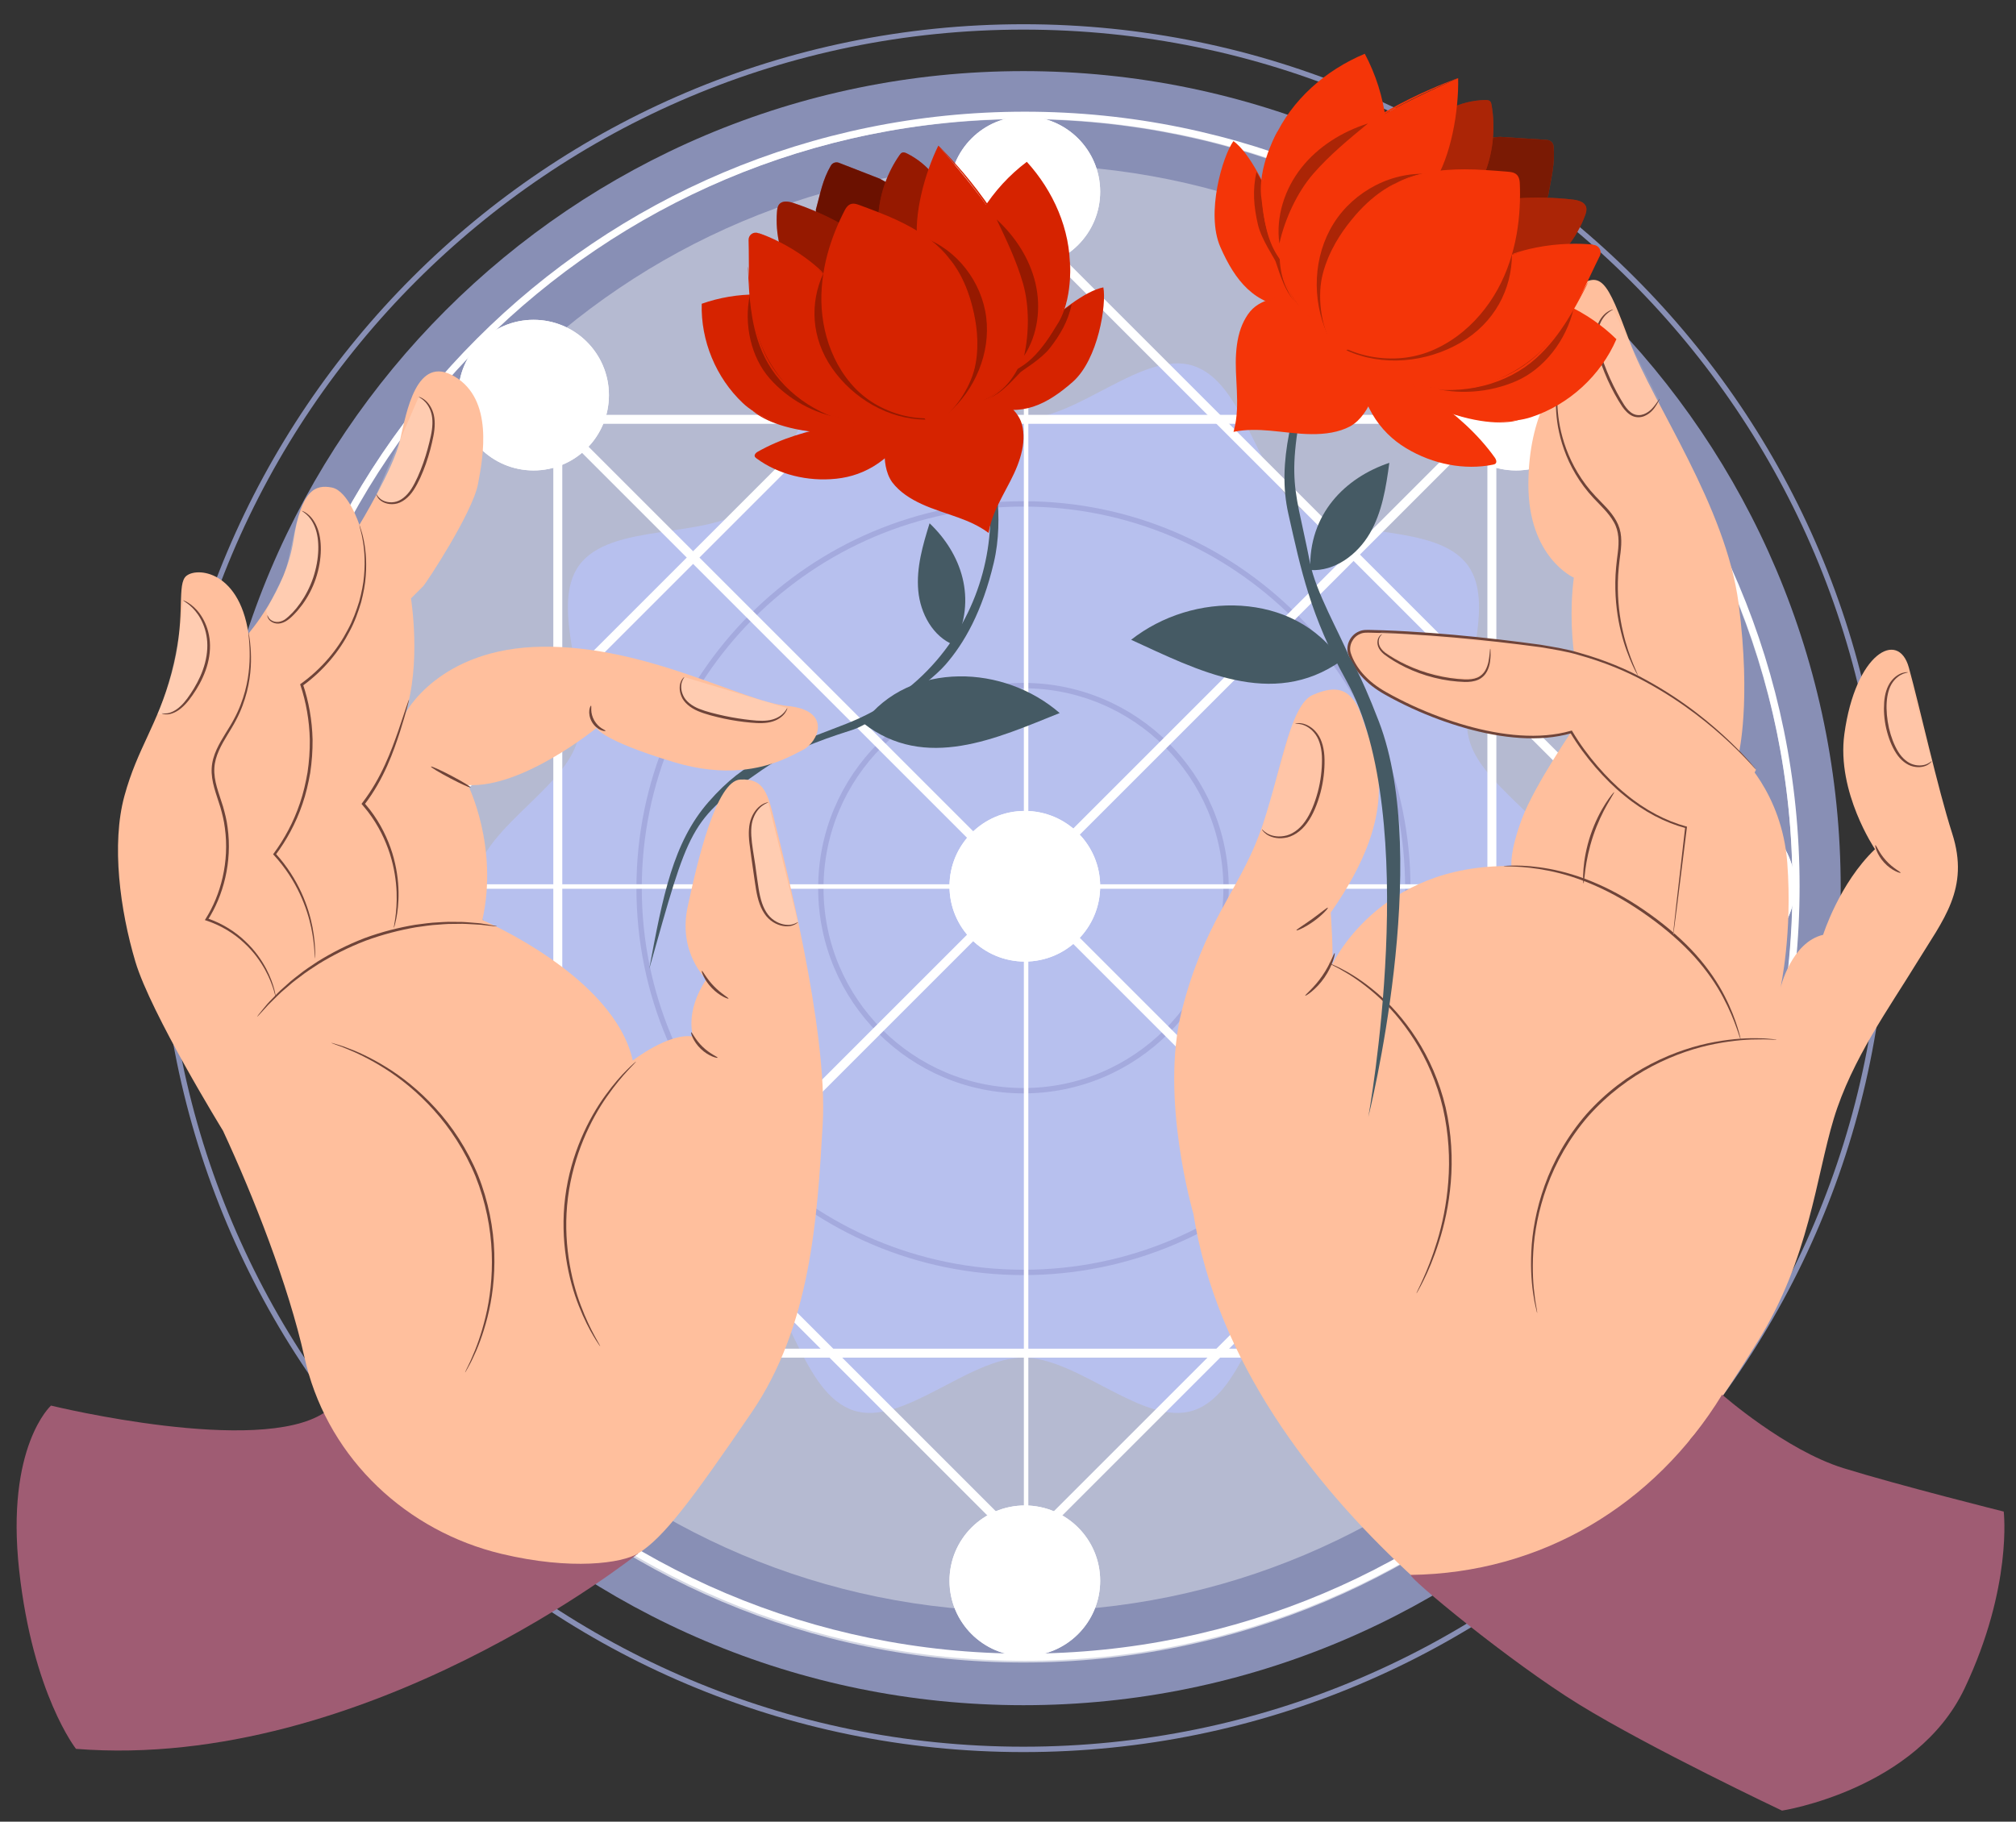 <svg width="364" height="329" viewBox="0 0 364 329" fill="none" xmlns="http://www.w3.org/2000/svg">
<rect x="0" y="0" width="364" height="329" fill="#333333" stroke="none"/>
<g clip-path="url(#clip0_1768_3353)">
<path opacity="0.64" d="M332.348 160.402C332.348 78.907 266.284 12.843 184.789 12.843C103.294 12.843 37.23 78.907 37.23 160.402C37.23 241.896 103.294 307.961 184.789 307.961C266.284 307.961 332.348 241.896 332.348 160.402Z" fill="#B9C3FF"/>
<path opacity="0.64" d="M324.149 160.403C324.149 83.437 261.756 21.044 184.79 21.044C107.824 21.044 45.431 83.437 45.431 160.403C45.431 237.369 107.824 299.762 184.79 299.762C261.756 299.762 324.149 237.369 324.149 160.403Z" stroke="white" stroke-width="0.972" stroke-miterlimit="10"/>
<path opacity="0.64" d="M340.33 160.402C340.33 74.499 270.692 4.861 184.789 4.861C98.886 4.861 29.247 74.499 29.248 160.402C29.248 246.305 98.886 315.943 184.789 315.943C270.692 315.943 340.33 246.305 340.33 160.402Z" stroke="#B9C3FF" stroke-width="0.972" stroke-miterlimit="10"/>
<path opacity="0.38" d="M184.792 291.045C256.944 291.045 315.435 232.554 315.435 160.402C315.435 88.25 256.944 29.76 184.792 29.76C112.641 29.76 54.15 88.25 54.15 160.402C54.15 232.554 112.641 291.045 184.792 291.045Z" fill="white"/>
<path opacity="0.38" d="M184.792 229.8C223.119 229.8 254.19 198.73 254.19 160.402C254.19 122.075 223.119 91.004 184.792 91.004C146.464 91.004 115.394 122.075 115.394 160.402C115.394 198.73 146.464 229.8 184.792 229.8Z" stroke="#2B1F5D" stroke-width="0.972" stroke-miterlimit="10"/>
<path opacity="0.38" d="M184.791 196.984C204.995 196.984 221.374 180.606 221.374 160.402C221.374 140.198 204.995 123.819 184.791 123.819C164.588 123.819 148.209 140.198 148.209 160.402C148.209 180.606 164.588 196.984 184.791 196.984Z" stroke="#2B1F5D" stroke-width="0.972" stroke-miterlimit="10"/>
<g opacity="0.64">
<path d="M283.96 160.402C283.96 170.324 268.357 177.659 265.45 186.611C262.437 195.89 270.645 210.975 265.023 218.699C259.346 226.5 242.425 223.327 234.624 229.004C226.901 234.625 224.721 251.728 215.443 254.74C206.49 257.647 194.714 245.187 184.791 245.187C174.87 245.187 163.093 257.648 154.141 254.74C144.862 251.727 142.682 234.625 134.959 229.003C127.158 223.326 110.237 226.499 104.56 218.698C98.939 210.974 107.146 195.889 104.134 186.61C101.227 177.659 85.624 170.325 85.624 160.402C85.624 150.481 101.227 143.146 104.135 134.193C107.148 124.914 98.94 109.829 104.562 102.106C110.239 94.305 127.159 97.478 134.96 91.801C142.684 86.18 144.863 69.077 154.142 66.064C163.094 63.157 174.871 75.618 184.793 75.618C194.715 75.618 206.491 63.157 215.444 66.064C224.723 69.076 226.902 86.179 234.626 91.801C242.427 97.478 259.347 94.305 265.025 102.106C270.645 109.829 262.438 124.914 265.451 134.193C268.357 143.146 283.96 150.48 283.96 160.402Z" fill="#B9C3FF"/>
</g>
<path fill-rule="evenodd" clip-rule="evenodd" d="M100.803 75.216L270.258 244.671L269.114 245.816L99.658 76.36L100.803 75.216Z" fill="white"/>
<path fill-rule="evenodd" clip-rule="evenodd" d="M270.057 75.644L100.601 245.1L99.457 243.955L268.912 74.5L270.057 75.644Z" fill="white"/>
<path fill-rule="evenodd" clip-rule="evenodd" d="M184.864 279.947L184.863 40.313H185.673V279.947H184.864Z" fill="white"/>
<path fill-rule="evenodd" clip-rule="evenodd" d="M65.046 159.702H304.681V160.512H65.046V159.702Z" fill="white"/>
<path fill-rule="evenodd" clip-rule="evenodd" d="M268.557 76.54H101.523V243.574H268.557V76.54ZM99.904 74.922V245.193H270.175V74.922H99.904Z" fill="white"/>
<path fill-rule="evenodd" clip-rule="evenodd" d="M303.15 160.057L185.04 41.946L66.929 160.057L185.04 278.168L303.15 160.057ZM185.04 39.657L64.64 160.057L185.04 280.457L305.439 160.057L185.04 39.657Z" fill="white"/>
<path d="M198.641 34.621C198.641 42.133 192.551 48.222 185.04 48.222C177.528 48.222 171.438 42.133 171.438 34.621C171.438 27.109 177.528 21.019 185.04 21.019C192.551 21.019 198.641 27.109 198.641 34.621Z" fill="white"/>
<path fill-rule="evenodd" clip-rule="evenodd" d="M185.04 46.93C191.838 46.93 197.349 41.419 197.349 34.621C197.349 27.822 191.838 22.311 185.04 22.311C178.241 22.311 172.73 27.822 172.73 34.621C172.73 41.419 178.241 46.93 185.04 46.93ZM185.04 48.222C192.551 48.222 198.641 42.133 198.641 34.621C198.641 27.109 192.551 21.019 185.04 21.019C177.528 21.019 171.438 27.109 171.438 34.621C171.438 42.133 177.528 48.222 185.04 48.222Z" fill="white"/>
<path d="M109.944 71.36C109.944 78.872 103.854 84.962 96.343 84.962C88.831 84.962 82.741 78.872 82.741 71.36C82.741 63.848 88.831 57.758 96.343 57.758C103.854 57.758 109.944 63.848 109.944 71.36Z" fill="white"/>
<path fill-rule="evenodd" clip-rule="evenodd" d="M96.343 83.667C103.139 83.667 108.649 78.157 108.649 71.36C108.649 64.563 103.139 59.053 96.343 59.053C89.546 59.053 84.036 64.563 84.036 71.36C84.036 78.157 89.546 83.667 96.343 83.667ZM96.343 84.962C103.854 84.962 109.944 78.872 109.944 71.36C109.944 63.848 103.854 57.758 96.343 57.758C88.831 57.758 82.741 63.848 82.741 71.36C82.741 78.872 88.831 84.962 96.343 84.962Z" fill="white"/>
<path d="M287.338 71.36C287.338 78.872 281.248 84.962 273.736 84.962C266.225 84.962 260.135 78.872 260.135 71.36C260.135 63.848 266.225 57.758 273.736 57.758C281.248 57.758 287.338 63.848 287.338 71.36Z" fill="white"/>
<path fill-rule="evenodd" clip-rule="evenodd" d="M273.736 83.667C280.533 83.667 286.043 78.157 286.043 71.36C286.043 64.563 280.533 59.053 273.736 59.053C266.94 59.053 261.43 64.563 261.43 71.36C261.43 78.157 266.94 83.667 273.736 83.667ZM273.736 84.962C281.248 84.962 287.338 78.872 287.338 71.36C287.338 63.848 281.248 57.758 273.736 57.758C266.225 57.758 260.135 63.848 260.135 71.36C260.135 78.872 266.225 84.962 273.736 84.962Z" fill="white"/>
<path d="M198.641 160.057C198.641 167.569 192.551 173.659 185.04 173.659C177.528 173.659 171.438 167.569 171.438 160.057C171.438 152.545 177.528 146.456 185.04 146.456C192.551 146.456 198.641 152.545 198.641 160.057Z" fill="white"/>
<path fill-rule="evenodd" clip-rule="evenodd" d="M185.04 172.366C191.838 172.366 197.349 166.855 197.349 160.057C197.349 153.259 191.838 147.748 185.04 147.748C178.241 147.748 172.73 153.259 172.73 160.057C172.73 166.855 178.241 172.366 185.04 172.366ZM185.04 173.659C192.551 173.659 198.641 167.569 198.641 160.057C198.641 152.545 192.551 146.456 185.04 146.456C177.528 146.456 171.438 152.545 171.438 160.057C171.438 167.569 177.528 173.659 185.04 173.659Z" fill="white"/>
<path d="M198.641 285.494C198.641 293.005 192.551 299.095 185.04 299.095C177.528 299.095 171.438 293.005 171.438 285.494C171.438 277.982 177.528 271.892 185.04 271.892C192.551 271.892 198.641 277.982 198.641 285.494Z" fill="white"/>
<path fill-rule="evenodd" clip-rule="evenodd" d="M185.04 297.803C191.838 297.803 197.349 292.292 197.349 285.494C197.349 278.695 191.838 273.184 185.04 273.184C178.241 273.184 172.73 278.695 172.73 285.494C172.73 292.292 178.241 297.803 185.04 297.803ZM185.04 299.095C192.551 299.095 198.641 293.005 198.641 285.494C198.641 277.982 192.551 271.892 185.04 271.892C177.528 271.892 171.438 277.982 171.438 285.494C171.438 293.005 177.528 299.095 185.04 299.095Z" fill="white"/>
<path d="M287.338 248.754C287.338 256.266 281.248 262.355 273.736 262.355C266.224 262.355 260.135 256.266 260.135 248.754C260.135 241.242 266.224 235.152 273.736 235.152C281.248 235.152 287.338 241.242 287.338 248.754Z" fill="white"/>
<path fill-rule="evenodd" clip-rule="evenodd" d="M273.736 261.061C280.533 261.061 286.043 255.551 286.043 248.754C286.043 241.957 280.533 236.447 273.736 236.447C266.939 236.447 261.43 241.957 261.43 248.754C261.43 255.551 266.939 261.061 273.736 261.061ZM273.736 262.355C281.248 262.355 287.338 256.266 287.338 248.754C287.338 241.242 281.248 235.152 273.736 235.152C266.224 235.152 260.135 241.242 260.135 248.754C260.135 256.266 266.224 262.355 273.736 262.355Z" fill="white"/>
<path d="M109.944 248.754C109.944 256.266 103.854 262.355 96.343 262.355C88.831 262.355 82.741 256.266 82.741 248.754C82.741 241.242 88.831 235.152 96.343 235.152C103.854 235.152 109.944 241.242 109.944 248.754Z" fill="white"/>
<path fill-rule="evenodd" clip-rule="evenodd" d="M96.343 261.061C103.139 261.061 108.649 255.551 108.649 248.754C108.649 241.957 103.139 236.447 96.343 236.447C89.546 236.447 84.036 241.957 84.036 248.754C84.036 255.551 89.546 261.061 96.343 261.061ZM96.343 262.355C103.854 262.355 109.944 256.266 109.944 248.754C109.944 241.242 103.854 235.152 96.343 235.152C88.831 235.152 82.741 241.242 82.741 248.754C82.741 256.266 88.831 262.355 96.343 262.355Z" fill="white"/>
<path d="M324.077 160.057C324.077 167.569 317.988 173.659 310.476 173.659C302.964 173.659 296.874 167.569 296.874 160.057C296.874 152.545 302.964 146.456 310.476 146.456C317.988 146.456 324.077 152.545 324.077 160.057Z" fill="white"/>
<path fill-rule="evenodd" clip-rule="evenodd" d="M310.476 172.366C317.274 172.366 322.785 166.855 322.785 160.057C322.785 153.259 317.274 147.748 310.476 147.748C303.678 147.748 298.167 153.259 298.167 160.057C298.167 166.855 303.678 172.366 310.476 172.366ZM310.476 173.659C317.988 173.659 324.077 167.569 324.077 160.057C324.077 152.545 317.988 146.456 310.476 146.456C302.964 146.456 296.874 152.545 296.874 160.057C296.874 167.569 302.964 173.659 310.476 173.659Z" fill="white"/>
<path d="M73.205 160.057C73.205 167.569 67.115 173.659 59.603 173.659C52.091 173.659 46.002 167.569 46.002 160.057C46.002 152.545 52.091 146.456 59.603 146.456C67.115 146.456 73.205 152.545 73.205 160.057Z" fill="white"/>
<path fill-rule="evenodd" clip-rule="evenodd" d="M59.603 172.366C66.401 172.366 71.912 166.855 71.912 160.057C71.912 153.259 66.401 147.748 59.603 147.748C52.805 147.748 47.294 153.259 47.294 160.057C47.294 166.855 52.805 172.366 59.603 172.366ZM59.603 173.659C67.115 173.659 73.205 167.569 73.205 160.057C73.205 152.545 67.115 146.456 59.603 146.456C52.091 146.456 46.002 152.545 46.002 160.057C46.002 167.569 52.091 173.659 59.603 173.659Z" fill="white"/>
<path fill-rule="evenodd" clip-rule="evenodd" d="M185.04 298.649C261.582 298.649 323.631 236.599 323.631 160.057C323.631 83.515 261.582 21.466 185.04 21.466C108.498 21.466 46.448 83.515 46.448 160.057C46.448 236.599 108.498 298.649 185.04 298.649ZM185.04 299.943C262.297 299.943 324.926 237.314 324.926 160.057C324.926 82.8 262.297 20.171 185.04 20.171C107.783 20.171 45.153 82.8 45.153 160.057C45.153 237.314 107.783 299.943 185.04 299.943Z" fill="white"/>
<path d="M285.901 307.831C285.901 307.831 223.998 272.917 215.47 219.193C215.47 219.193 209.365 198.394 213.371 182.557C217.378 166.72 223.485 160.995 227.3 150.882C231.116 140.769 232.643 127.413 237.032 125.505C241.421 123.597 244.282 124.169 246.191 130.275C248.099 136.381 253.633 145.731 240.276 164.812C240.276 164.812 240.848 173.208 240.467 174.353C240.467 174.353 248.671 156.035 272.904 156.417C272.904 156.417 272.522 153.936 274.812 147.83C277.102 141.725 284.353 131.229 284.353 131.229C284.735 130.275 285.901 126.46 285.901 126.46C285.901 126.46 282.636 116.346 284.162 104.326C284.162 104.326 275.957 100.7 275.957 87.535C275.957 74.369 281.491 68.645 281.491 68.645C281.491 68.645 278.819 56.433 283.972 52.426C289.124 48.42 290.077 50.519 294.275 61.776C298.473 73.033 311.639 91.351 313.929 109.097C316.219 126.843 313.929 136.192 313.929 136.192C313.929 136.192 321.752 143.061 322.706 155.846C323.66 168.63 321.474 178.393 321.474 178.393C321.474 178.393 323.453 170.162 329.176 168.826C329.176 168.826 332.086 159.543 338.543 153.365C338.543 153.365 331.573 143.075 333.01 132.566C335.011 117.921 342.741 113.676 344.649 120.545C346.557 127.415 349.855 142.369 352.472 150.502C355.702 160.537 350.823 166.112 346.052 173.935C341.281 181.759 334.345 191.335 331.102 202.021C327.858 212.706 326.713 227.208 317.364 242.282C308.014 257.356 305.224 259.929 305.224 259.929L285.901 307.831Z" fill="#FFBF9D"/>
<path d="M255.744 233.598C255.728 233.59 255.823 233.366 256.018 232.948C256.204 232.526 256.528 231.928 256.871 231.122C257.601 229.533 258.563 227.186 259.473 224.199C260.386 221.214 261.182 217.562 261.495 213.448C261.817 209.341 261.589 204.769 260.536 200.13C259.437 195.504 257.58 191.31 255.372 187.835C253.162 184.355 250.66 181.565 248.306 179.522C245.956 177.471 243.83 176.079 242.302 175.235C241.556 174.777 240.928 174.514 240.527 174.285C240.12 174.07 239.908 173.949 239.915 173.933C239.922 173.916 240.147 174.006 240.57 174.194C240.985 174.394 241.63 174.63 242.394 175.065C243.959 175.862 246.134 177.219 248.536 179.255C250.943 181.284 253.502 184.08 255.759 187.587C258.014 191.089 259.909 195.33 261.021 200.017C262.087 204.712 262.303 209.339 261.952 213.484C261.61 217.635 260.769 221.311 259.808 224.302C258.849 227.298 257.831 229.635 257.045 231.205C256.673 232 256.32 232.586 256.105 232.994C255.885 233.398 255.759 233.606 255.744 233.598Z" fill="#6F4439"/>
<path d="M240.981 172.131C241.103 172.145 240.681 174.329 239.142 176.539C237.62 178.761 235.726 179.929 235.669 179.82C235.573 179.699 237.268 178.396 238.731 176.255C240.214 174.131 240.835 172.084 240.981 172.131Z" fill="#6F4439"/>
<path d="M239.753 163.934C239.848 164.025 238.799 165.233 237.205 166.376C235.615 167.526 234.137 168.137 234.08 168.018C234.015 167.89 235.36 167.094 236.913 165.971C238.471 164.855 239.652 163.831 239.753 163.934Z" fill="#6F4439"/>
<path d="M314.286 187.717C314.27 187.722 314.196 187.536 314.072 187.18C313.94 186.826 313.79 186.289 313.537 185.619C313.06 184.271 312.298 182.338 311.096 180.086C309.904 177.828 308.184 175.3 305.93 172.789C303.663 170.29 300.855 167.834 297.685 165.561C294.524 163.277 291.296 161.4 288.209 160.036C285.129 158.649 282.199 157.775 279.697 157.27C277.194 156.761 275.126 156.581 273.697 156.516C272.983 156.469 272.427 156.485 272.049 156.464C271.672 156.45 271.473 156.435 271.473 156.417C271.472 156.4 271.67 156.382 272.048 156.363C272.426 156.352 272.984 156.304 273.703 156.322C275.141 156.327 277.23 156.455 279.765 156.924C282.3 157.39 285.273 158.237 288.395 159.615C291.525 160.971 294.791 162.855 297.977 165.156C301.17 167.445 303.998 169.937 306.271 172.483C308.533 175.039 310.244 177.621 311.408 179.921C312.582 182.218 313.299 184.184 313.722 185.558C313.947 186.241 314.068 186.788 314.169 187.152C314.262 187.518 314.303 187.712 314.286 187.717Z" fill="#6F4439"/>
<path d="M320.801 187.76C320.799 187.777 320.531 187.778 320.023 187.763C319.514 187.766 318.767 187.682 317.802 187.715C315.876 187.696 313.077 187.862 309.698 188.522C306.321 189.172 302.38 190.428 298.35 192.538C294.323 194.637 290.253 197.664 286.774 201.589C283.34 205.556 280.877 209.991 279.327 214.26C277.766 218.533 277.041 222.607 276.842 226.04C276.635 229.476 276.839 232.271 277.111 234.178C277.206 235.139 277.388 235.868 277.452 236.373C277.534 236.875 277.569 237.141 277.551 237.145C277.535 237.149 277.467 236.89 277.354 236.393C277.257 235.894 277.044 235.168 276.918 234.207C276.586 232.299 276.325 229.488 276.489 226.02C276.644 222.555 277.34 218.433 278.894 214.103C280.437 209.778 282.918 205.28 286.398 201.26C289.923 197.282 294.054 194.23 298.137 192.13C302.223 190.019 306.218 188.787 309.631 188.174C313.048 187.554 315.869 187.442 317.804 187.52C318.773 187.518 319.521 187.633 320.03 187.664C320.537 187.71 320.802 187.742 320.801 187.76Z" fill="#6F4439"/>
<path d="M317.059 139.005C317.059 139.005 301.792 119.904 278.647 116.727C262.788 114.55 251.999 114.083 246.778 114.004C244.56 113.971 242.955 116.163 243.72 118.245C244.502 120.376 246.229 122.954 249.963 125.103C257.905 129.671 272.735 135.395 283.701 132.193C283.701 132.193 291.442 146.05 304.423 149.412L302.096 168.825" fill="#FFBF9D"/>
<path d="M302.096 168.824C302.088 168.823 302.095 168.709 302.114 168.486C302.138 168.244 302.17 167.916 302.211 167.497C302.309 166.604 302.448 165.321 302.629 163.672C303.014 160.315 303.57 155.464 304.267 149.393L304.383 149.564C300.735 148.607 296.863 146.64 293.278 143.685C291.467 142.228 289.749 140.507 288.1 138.612C286.455 136.709 284.888 134.626 283.508 132.3L283.763 132.405C280.854 133.252 277.679 133.478 274.458 133.273C271.23 133.067 267.941 132.439 264.656 131.516C261.371 130.587 258.08 129.37 254.837 127.883C253.221 127.127 251.606 126.323 250.027 125.423C248.435 124.526 246.923 123.406 245.688 121.992C244.676 120.823 243.857 119.507 243.39 118.013C242.946 116.428 243.863 114.669 245.339 114.053C246.068 113.692 246.907 113.761 247.608 113.773C248.34 113.794 249.07 113.814 249.796 113.835C251.249 113.886 252.689 113.951 254.115 114.034C259.821 114.356 265.31 114.877 270.524 115.474C273.13 115.777 275.67 116.099 278.133 116.438C280.588 116.857 282.991 117.229 285.232 117.92C289.735 119.192 293.789 120.881 297.261 122.82C304.248 126.653 309.179 130.885 312.381 133.945C313.984 135.483 315.161 136.746 315.928 137.627C316.316 138.065 316.6 138.408 316.787 138.643C316.976 138.875 317.058 139.006 317.058 139.006C317.05 139.013 316.949 138.897 316.748 138.675C316.532 138.438 316.234 138.113 315.853 137.694C315.063 136.837 313.866 135.598 312.247 134.086C309.013 131.078 304.063 126.903 297.092 123.131C293.628 121.221 289.593 119.565 285.121 118.319C282.894 117.642 280.515 117.283 278.074 116.873C275.612 116.543 273.076 116.227 270.471 115.931C265.262 115.348 259.781 114.837 254.087 114.523C252.664 114.443 251.227 114.38 249.778 114.33C249.054 114.309 248.326 114.289 247.597 114.269C246.851 114.257 246.159 114.199 245.538 114.508C244.275 115.037 243.492 116.545 243.872 117.887C244.297 119.249 245.094 120.553 246.063 121.664C247.252 123.024 248.714 124.112 250.272 124.99C251.838 125.883 253.439 126.682 255.043 127.433C258.262 128.912 261.53 130.124 264.787 131.05C268.044 131.97 271.3 132.598 274.487 132.808C277.667 133.017 280.79 132.8 283.638 131.979L283.804 131.931L283.894 132.084C285.24 134.366 286.796 136.453 288.417 138.339C290.044 140.224 291.74 141.936 293.525 143.386C297.06 146.328 300.871 148.29 304.463 149.26L304.596 149.296L304.58 149.431C303.822 155.494 303.217 160.339 302.798 163.692C302.583 165.338 302.416 166.616 302.299 167.508C302.239 167.924 302.193 168.25 302.159 168.492C302.125 168.713 302.104 168.825 302.096 168.824Z" fill="#6F4439"/>
<g opacity="0.1">
<path d="M249.512 114.048C248.767 114.466 248.617 115.542 248.978 116.319C249.338 117.094 250.064 117.629 250.782 118.093C254.681 120.618 259.238 122.118 263.875 122.404C265.074 122.478 266.366 122.446 267.346 121.752C268.869 120.676 269.029 117.841 269.042 115.975L249.512 114.048Z" fill="white"/>
</g>
<g opacity="0.1">
<path d="M344.496 121.428C343.167 121.487 341.979 122.401 341.314 123.553C340.649 124.706 340.439 126.067 340.402 127.397C340.337 129.74 340.78 132.095 341.691 134.253C342.294 135.681 343.155 137.079 344.494 137.861C345.833 138.642 347.733 138.617 348.771 137.466L344.496 121.428Z" fill="white"/>
</g>
<g opacity="0.1">
<path d="M237.916 132.965C237.086 131.533 234.991 130.428 233.351 130.66L227.811 149.781C229.086 151.472 231.733 151.615 233.568 150.558C235.403 149.501 236.547 147.557 237.326 145.588C238.307 143.104 238.839 140.443 238.888 137.772C238.92 136.116 238.746 134.397 237.916 132.965Z" fill="white"/>
</g>
<g opacity="0.1">
<path d="M291.252 55.897C289.609 56.452 288.557 58.156 288.324 59.874C288.091 61.593 288.538 63.329 289.092 64.973C290.002 67.673 291.212 70.271 292.693 72.705C293.353 73.791 294.21 74.94 295.465 75.138C296.377 75.283 297.306 74.869 297.992 74.252C298.678 73.635 299.195 73.336 299.671 72.545L291.252 55.897Z" fill="white"/>
</g>
<path d="M269.071 117.155C269.103 117.155 269.144 117.55 269.134 118.27C269.097 118.978 269.1 120.068 268.483 121.266C268.174 121.854 267.636 122.432 266.903 122.759C266.173 123.089 265.321 123.179 264.463 123.164C262.753 123.11 260.889 122.879 258.979 122.399C255.145 121.453 251.962 119.737 249.902 118.17C249.395 117.752 249.006 117.26 248.822 116.748C248.644 116.232 248.682 115.749 248.798 115.393C249.055 114.653 249.557 114.531 249.54 114.554C249.58 114.592 249.153 114.771 248.985 115.446C248.908 115.772 248.905 116.209 249.083 116.648C249.267 117.087 249.632 117.519 250.124 117.895C252.171 119.339 255.344 120.99 259.099 121.913C260.97 122.384 262.81 122.626 264.473 122.703C265.298 122.731 266.083 122.656 266.735 122.38C267.387 122.105 267.87 121.619 268.174 121.093C268.779 120.02 268.847 118.951 268.939 118.259C269.01 117.551 269.034 117.155 269.071 117.155Z" fill="#6F4439"/>
<path d="M295.726 121.958C295.711 121.966 295.609 121.794 295.427 121.458C295.241 121.124 294.987 120.622 294.689 119.961C294.099 118.64 293.3 116.685 292.687 114.157C292.052 111.64 291.608 108.548 291.655 105.107C291.67 103.39 291.868 101.575 292.111 99.744C292.331 97.927 292.363 95.964 291.382 94.29C290.444 92.609 288.988 91.316 287.717 89.952C286.437 88.578 285.353 87.113 284.477 85.627C282.708 82.656 281.767 79.647 281.304 77.09C280.86 74.521 280.879 72.4 280.995 70.956C281.043 70.231 281.132 69.675 281.198 69.299C281.26 68.922 281.302 68.727 281.319 68.728C281.375 68.736 281.239 69.527 281.189 70.968C281.133 72.403 281.17 74.499 281.651 77.025C282.152 79.539 283.114 82.487 284.873 85.39C285.743 86.843 286.813 88.272 288.074 89.616C289.33 90.96 290.82 92.263 291.821 94.049C292.316 94.936 292.619 95.933 292.696 96.919C292.783 97.905 292.706 98.871 292.598 99.8C292.346 101.654 292.144 103.412 292.116 105.116C292.044 108.513 292.447 111.572 293.032 114.075C293.595 116.588 294.336 118.547 294.869 119.884C295.405 121.223 295.77 121.936 295.726 121.958Z" fill="#6F4439"/>
<path d="M291.44 143.072C291.505 143.119 290.95 143.937 290.171 145.32C289.391 146.701 288.424 148.672 287.653 150.963C286.887 153.256 286.467 155.411 286.256 156.983C286.043 158.555 285.992 159.543 285.912 159.541C285.854 159.541 285.779 158.548 285.905 156.945C286.028 155.344 286.398 153.137 287.178 150.804C287.964 148.474 289 146.489 289.868 145.139C290.735 143.785 291.394 143.038 291.44 143.072Z" fill="#6F4439"/>
<path d="M348.772 137.466C348.785 137.477 348.738 137.548 348.631 137.677C348.52 137.799 348.338 137.968 348.062 138.127C347.523 138.453 346.561 138.703 345.438 138.434C344.304 138.186 343.152 137.281 342.353 136.026C341.544 134.769 340.961 133.239 340.571 131.584C340.189 129.924 340.092 128.291 340.199 126.82C340.302 125.346 340.715 124.009 341.403 123.09C342.083 122.167 342.929 121.696 343.53 121.521C344.142 121.344 344.498 121.404 344.495 121.428C344.499 121.472 344.151 121.482 343.594 121.704C343.045 121.924 342.286 122.412 341.69 123.294C340.469 125.065 340.361 128.275 341.057 131.473C341.433 133.076 341.994 134.577 342.738 135.777C343.478 136.979 344.506 137.824 345.525 138.092C346.546 138.38 347.441 138.207 347.971 137.954C348.516 137.705 348.738 137.429 348.772 137.466Z" fill="#6F4439"/>
<path d="M233.857 130.691C233.854 130.673 233.959 130.646 234.164 130.612C234.37 130.596 234.681 130.573 235.073 130.648C235.849 130.782 236.969 131.31 237.832 132.467C238.706 133.622 239.129 135.345 239.151 137.193C239.181 139.043 238.966 141.083 238.42 143.148C237.861 145.203 237.104 147.128 235.99 148.646C234.898 150.165 233.345 151.17 231.907 151.331C230.48 151.548 229.313 151.123 228.671 150.671C228.348 150.437 228.134 150.214 228.008 150.05C227.886 149.881 227.83 149.79 227.844 149.779C227.883 149.744 228.13 150.114 228.777 150.506C229.416 150.886 230.522 151.229 231.851 150.982C233.184 150.787 234.589 149.838 235.618 148.375C236.659 146.92 237.393 145.032 237.938 143.021C238.472 141.002 238.696 139.006 238.692 137.199C238.695 135.401 238.323 133.772 237.546 132.673C236.777 131.568 235.754 131.021 235.032 130.838C234.296 130.652 233.86 130.74 233.857 130.691Z" fill="#6F4439"/>
<path d="M299.657 72.042C299.683 72.058 299.52 72.419 299.149 73.038C298.771 73.625 298.176 74.602 296.912 75.139C296.298 75.4 295.473 75.467 294.727 75.121C293.983 74.778 293.394 74.135 292.901 73.43C291.95 71.997 291.061 70.358 290.248 68.565C289.452 66.765 288.801 65.013 288.385 63.345C287.974 61.681 287.954 60.051 288.411 58.799C288.845 57.544 289.623 56.73 290.231 56.332C290.535 56.126 290.801 56.018 290.98 55.955C291.164 55.901 291.262 55.881 291.268 55.897C291.287 55.944 290.894 56.052 290.345 56.489C289.801 56.914 289.113 57.714 288.746 58.909C288.361 60.092 288.41 61.627 288.832 63.235C289.258 64.846 289.92 66.589 290.705 68.359C291.503 70.122 292.382 71.768 293.282 73.168C293.74 73.851 294.274 74.438 294.902 74.745C295.531 75.053 296.219 75.023 296.785 74.809C297.939 74.373 298.568 73.481 298.988 72.93C299.402 72.353 299.624 72.022 299.657 72.042Z" fill="#6F4439"/>
<path d="M343.166 157.622C343.141 157.747 341.53 157.263 340.183 155.774C338.82 154.298 338.484 152.651 338.61 152.638C338.752 152.586 339.276 154.062 340.551 155.437C341.807 156.83 343.23 157.485 343.166 157.622Z" fill="#6F4439"/>
<path d="M310.939 251.869C298.654 271.922 278.231 284.12 254.717 284.43C254.238 284.889 272.52 300.081 285.117 307.83C298.045 315.783 321.753 327 321.753 327C321.753 327 346.04 323.254 354.73 304.9C363.42 286.547 361.784 272.992 361.784 272.992C361.784 272.992 342.996 268.291 332.875 265.16C322.351 261.905 310.939 251.869 310.939 251.869Z" fill="#9F5C73"/>
<path d="M155.85 130.592C167.082 139.385 180.06 133.283 191.332 128.775C186.336 124.454 179.721 122.05 173.116 122.154C166.511 122.257 160.153 124.822 155.85 130.592Z" fill="#455A64"/>
<path d="M172.15 72.911C184.788 87.979 180.064 120.077 152.707 130.753C140.092 135.676 134.723 137.072 127.919 144.849C121.539 152.14 119.655 161.861 117.225 174.985C124.516 149.224 124.365 148.217 137.64 139.017C143.438 134.999 151.25 132.698 154.166 131.726C157.083 130.754 167.29 123.949 170.692 120.06C174.095 116.172 177.35 110.479 179.442 101.59C181.386 93.327 179.442 84.578 178.469 80.203L178.469 80.202C177.691 76.703 173.932 73.883 172.15 72.911Z" fill="#455A64"/>
<path d="M247.058 201.719C247.058 201.719 256.859 147.767 243.116 122.976C236.551 111.131 234.908 102.916 232.629 92.837C230.492 83.387 233.467 73.942 237.58 61.245C231.721 87.37 233.424 85.737 236.52 101.589C237.558 106.901 241.814 114.233 243.602 118.601C243.602 118.601 245.328 120.85 248.949 130.267C258.671 155.542 247.058 201.719 247.058 201.719Z" fill="#455A64"/>
<path d="M172.267 116.492C168.419 114.982 166.164 110.774 165.796 106.656C165.429 102.538 166.609 98.454 167.842 94.508C173.518 99.904 176.546 108.102 172.267 116.492Z" fill="#455A64"/>
<path d="M176.502 71.277L178.547 73.175C184.357 75.373 188.998 73.096 193.664 68.994C198.329 64.892 199.803 54.903 199.215 51.9C192.741 53.148 179.765 67.241 176.502 71.277Z" fill="#D62300"/>
<path d="M136.786 81.598C136.49 81.766 136.206 82.069 136.258 82.369C136.29 82.553 136.451 82.682 136.604 82.795C140.508 85.674 145.773 87.013 151.007 86.456C156.242 85.9 161.276 83.042 165.38 75.84C156.235 75.846 145.31 76.764 136.786 81.598Z" fill="#D62300"/>
<path d="M126.701 54.859C126.504 61.52 129.272 68.215 134.117 72.791C138.962 77.368 150.547 79.826 155.991 76.642L136.685 53.185C133.294 53.161 129.899 53.73 126.701 54.859Z" fill="#D62300"/>
<path d="M147.303 37.9C148.154 34.794 148.502 32.521 150.015 29.905C150.309 29.397 150.937 29.188 151.484 29.403C153.826 30.322 156.654 31.402 158.843 32.27L161.573 33.789L158.651 43.26L151.708 44.851L147.765 42.713L147.303 37.9Z" fill="#D62300"/>
<g opacity="0.5">
<path d="M147.303 37.9C148.155 34.794 148.502 32.521 150.015 29.905C150.309 29.397 150.937 29.188 151.484 29.403C153.826 30.322 156.655 31.402 158.844 32.27L161.574 33.789L158.652 43.26L151.708 44.851L147.765 42.713L147.303 37.9Z" fill="black"/>
</g>
<path d="M174.45 70.999L161.81 76.275C159.218 79.118 159.36 84.825 161.425 87.28C163.489 89.735 166.577 91.058 169.606 92.112C172.635 93.166 175.792 94.069 178.382 95.961C178.96 92.612 180.831 89.657 182.376 86.632C183.922 83.606 185.195 80.182 184.455 76.866C183.743 73.676 179.172 70.311 174.45 70.999Z" fill="#D62300"/>
<path d="M174.451 70.998C174.45 70.993 174.504 70.983 174.612 70.968C174.738 70.952 174.897 70.932 175.095 70.907C175.522 70.862 176.158 70.848 176.973 70.941C177.783 71.055 178.774 71.285 179.842 71.777C180.897 72.275 182.069 72.992 183.062 74.116C183.563 74.667 184.026 75.32 184.333 76.09C184.642 76.864 184.761 77.718 184.796 78.602C184.86 80.378 184.415 82.259 183.689 84.112C182.971 85.977 181.926 87.803 180.924 89.728C179.925 91.648 178.948 93.711 178.547 95.989L178.501 96.253L178.285 96.096C176.772 94.993 174.964 94.177 173.077 93.491C170.823 92.668 168.543 92.012 166.448 91.049C164.363 90.098 162.421 88.849 161.106 87.111C160.464 86.22 160.115 85.194 159.921 84.189C159.728 83.179 159.682 82.172 159.763 81.205C159.926 79.278 160.568 77.468 161.716 76.189L161.736 76.168L161.762 76.157C165.647 74.562 168.81 73.262 171.026 72.352C172.108 71.916 172.958 71.574 173.559 71.331C173.835 71.224 174.054 71.14 174.221 71.075C174.372 71.017 174.45 70.992 174.451 70.998C174.453 71.004 174.378 71.042 174.232 71.11C174.067 71.184 173.852 71.28 173.581 71.402C172.984 71.66 172.142 72.023 171.07 72.487C168.867 73.421 165.722 74.755 161.861 76.393L161.906 76.361C160.818 77.589 160.201 79.347 160.053 81.227C159.978 82.169 160.028 83.151 160.219 84.13C160.411 85.104 160.755 86.091 161.361 86.924C162.625 88.586 164.529 89.815 166.586 90.746C168.653 91.694 170.923 92.344 173.194 93.174C175.093 93.865 176.933 94.694 178.482 95.826L178.22 95.932C178.635 93.594 179.634 91.506 180.642 89.58C181.655 87.649 182.699 85.841 183.415 84.003C184.141 82.179 184.586 80.338 184.535 78.609C184.507 77.751 184.394 76.91 184.108 76.179C183.822 75.442 183.38 74.804 182.897 74.262C181.941 73.157 180.798 72.438 179.768 71.933C178.725 71.434 177.753 71.19 176.956 71.06C175.345 70.844 174.457 71.049 174.451 70.998Z" fill="#D62300"/>
<path d="M151.943 40.486C149.189 38.941 146.287 37.66 143.29 36.668C142.43 36.382 141.341 36.175 140.733 36.847C140.399 37.215 140.325 37.744 140.286 38.239C140.128 40.229 140.286 42.243 140.752 44.184L148.476 53.087L154.091 46.816L151.943 40.486Z" fill="#D62300"/>
<path d="M168.606 31.654C167.308 30.004 165.64 28.648 163.759 27.715C163.487 27.58 163.171 27.451 162.887 27.561C162.682 27.641 162.541 27.829 162.414 28.01C160.275 31.08 158.954 34.715 158.624 38.443L162.548 44.706L171.625 40.501L168.606 31.654Z" fill="#D62300"/>
<g opacity="0.3">
<path d="M151.943 40.486C149.189 38.941 146.287 37.66 143.29 36.668C142.43 36.382 141.341 36.175 140.733 36.847C140.399 37.215 140.325 37.744 140.286 38.239C140.128 40.229 140.286 42.243 140.752 44.184L148.476 53.087L154.091 46.816L151.943 40.486Z" fill="black"/>
</g>
<g opacity="0.3">
<path d="M168.606 31.654C167.308 30.004 165.64 28.648 163.759 27.715C163.487 27.58 163.171 27.451 162.887 27.561C162.682 27.641 162.541 27.829 162.414 28.01C160.275 31.08 158.954 34.715 158.624 38.443L162.548 44.706L171.625 40.501L168.606 31.654Z" fill="black"/>
</g>
<g opacity="0.3">
<path d="M193.5 54.96C192.843 58.016 191.442 60.467 189.508 62.923C187.959 64.89 184.599 66.867 184.216 67.258C182.571 68.938 180.448 71.536 177.521 72.308L182.829 66.402L191.784 56.173L193.5 54.96Z" fill="black"/>
</g>
<path d="M169.421 26.3C167.018 31.171 164.892 38.772 165.688 44.145L170.88 73.717C175.841 73.937 180.738 71.402 183.296 67.146C185.854 62.891 186.248 57.114 185.294 52.241C184.339 47.368 182.023 42.856 179.263 38.728C176.324 34.333 172.868 30.31 169.421 26.3Z" fill="#D62300"/>
<path d="M183.627 66.69C183.751 66.61 183.873 66.529 183.995 66.446C189.747 62.533 193.098 55.53 193.186 48.562C193.276 41.447 190.191 34.483 185.397 29.224C182.248 31.595 179.539 34.547 177.447 37.887L178.655 51.228L183.627 66.69Z" fill="#D62300"/>
<g opacity="0.3">
<path d="M151.916 75.51C146.952 74.7 142.294 72.124 138.969 68.348C135.645 64.573 134.252 58.631 135.397 53.261C134.888 53.184 136.226 53.155 135.397 53.261L149.584 65.575L151.916 75.51Z" fill="black"/>
</g>
<path d="M136.897 42.105C136.047 41.77 135.133 42.427 135.159 43.34C135.286 47.825 135.017 52.573 135.892 56.968C136.89 61.981 138.777 66.229 143.089 70.731C148.062 75.924 161.533 79.049 168.804 75.109L148.832 49.593C145.363 46.387 141.292 43.836 136.897 42.105Z" fill="#D62300"/>
<g opacity="0.3">
<path d="M167.087 75.779C160.428 75.73 154.049 71.975 150.245 66.51C146.442 61.045 146.204 54.692 148.665 49.357L150.027 50.348L167.087 75.779Z" fill="black"/>
</g>
<g opacity="0.3">
<path d="M166.651 42.87C170.553 46.496 173.285 51.363 174.347 56.583C175.408 61.802 174.795 67.349 172.619 72.212L171.136 74.666C176.051 70.448 178.858 63.776 178.071 57.347C177.283 50.919 172.768 44.997 166.651 42.87Z" fill="black"/>
</g>
<path d="M171.475 46.803C167.508 41.778 161.177 39.362 155.163 37.17C154.672 36.991 154.132 36.81 153.64 36.987C153.119 37.175 152.813 37.703 152.561 38.197C149.977 43.259 148.334 48.886 148.469 54.568C148.604 60.25 150.623 65.981 154.574 70.066C158.525 74.151 164.904 76.213 170.482 75.126C173.082 72.981 175.316 69.236 175.976 65.93C176.636 62.625 176.365 59.185 175.597 55.904C174.832 52.634 173.554 49.438 171.475 46.803Z" fill="#D62300"/>
<path d="M171.475 46.803C171.475 46.803 172.026 47.388 172.809 48.651C173.593 49.908 174.58 51.869 175.334 54.514C176.068 57.145 176.74 60.473 176.357 64.267C176.255 65.21 176.096 66.181 175.808 67.15C175.524 68.118 175.123 69.076 174.641 70.019C173.667 71.896 172.358 73.742 170.58 75.243L170.551 75.268L170.511 75.275C167.288 75.884 163.692 75.528 160.359 74.129C158.69 73.44 157.079 72.502 155.649 71.285C154.207 70.081 152.983 68.599 151.942 66.982C149.982 63.892 148.88 60.412 148.48 57.004C148.071 53.583 148.395 50.236 149.087 47.165C149.795 44.09 150.885 41.279 152.12 38.769C152.447 38.163 152.672 37.466 153.287 37.017C153.595 36.8 153.993 36.746 154.337 36.801C154.685 36.851 155.002 36.972 155.305 37.083C156.521 37.53 157.686 37.969 158.791 38.406C163.225 40.123 166.595 42.093 168.618 43.83C169.14 44.244 169.553 44.67 169.93 45.016C170.279 45.391 170.585 45.699 170.811 45.966C171.024 46.228 171.19 46.433 171.312 46.584C171.424 46.726 171.48 46.8 171.475 46.803C171.471 46.807 171.407 46.74 171.287 46.607C171.158 46.462 170.984 46.264 170.762 46.012C170.528 45.753 170.216 45.453 169.862 45.088C169.479 44.751 169.062 44.336 168.537 43.931C166.499 42.237 163.139 40.313 158.706 38.629C157.6 38.2 156.436 37.768 155.217 37.328C154.63 37.109 153.953 36.874 153.441 37.241C152.936 37.599 152.69 38.282 152.373 38.892C151.156 41.393 150.085 44.186 149.392 47.235C148.715 50.279 148.402 53.591 148.809 56.965C149.209 60.331 150.299 63.762 152.228 66.802C153.251 68.393 154.457 69.852 155.866 71.03C157.266 72.223 158.847 73.147 160.486 73.826C163.759 75.206 167.294 75.562 170.453 74.974L170.385 75.007C172.122 73.549 173.423 71.733 174.387 69.889C174.867 68.962 175.264 68.02 175.548 67.072C175.834 66.126 175.996 65.171 176.102 64.24C176.501 60.498 175.86 57.187 175.156 54.565C174.432 51.929 173.478 49.97 172.725 48.702C172.352 48.064 172.026 47.599 171.808 47.283C171.702 47.136 171.619 47.02 171.555 46.929C171.498 46.848 171.471 46.806 171.475 46.803Z" fill="#D62300"/>
<path d="M148.665 49.357C148.631 49.396 148.034 48.897 147.04 48.132C146.047 47.367 144.644 46.352 143.016 45.353C141.386 44.355 139.846 43.563 138.718 43.016C137.589 42.469 136.879 42.152 136.898 42.104C136.913 42.065 137.656 42.305 138.816 42.799C139.976 43.293 141.547 44.059 143.192 45.065C144.835 46.073 146.229 47.128 147.19 47.946C148.151 48.764 148.693 49.327 148.665 49.357Z" fill="#D62300"/>
<path d="M167.985 75.554C167.985 75.554 167.392 75.984 166.155 76.416C164.924 76.859 163.034 77.201 160.696 77.183C159.528 77.176 158.249 77.088 156.889 76.91C155.53 76.743 154.078 76.469 152.594 76.037C149.625 75.191 146.484 73.714 143.703 71.458C140.912 69.218 138.833 66.394 137.614 63.548C136.383 60.697 135.876 57.93 135.567 55.626C135.278 53.312 135.183 51.429 135.123 50.13C135.102 49.505 135.084 49.006 135.071 48.633C135.064 48.291 135.065 48.11 135.077 48.109C135.089 48.109 135.109 48.288 135.139 48.629C135.167 49.002 135.206 49.498 135.254 50.122C135.354 51.418 135.485 53.296 135.803 55.594C136.141 57.882 136.669 60.621 137.898 63.423C139.116 66.221 141.165 68.987 143.915 71.196C146.656 73.419 149.751 74.887 152.68 75.74C154.146 76.175 155.574 76.454 156.926 76.633C158.276 76.822 159.542 76.922 160.699 76.945C163.014 76.993 164.885 76.691 166.114 76.291C167.349 75.903 167.966 75.517 167.985 75.554Z" fill="#D62300"/>
<path d="M155.989 76.641C156 76.661 155.751 76.823 155.268 77.049C154.784 77.273 154.066 77.566 153.138 77.807C152.217 78.051 151.065 78.223 149.8 78.171C148.54 78.146 147.157 78.039 145.716 77.84C142.831 77.451 140.282 76.674 138.554 75.856C137.692 75.443 137.029 75.042 136.592 74.737C136.162 74.42 135.932 74.237 135.946 74.219C135.984 74.161 136.918 74.891 138.652 75.638C140.381 76.39 142.904 77.12 145.762 77.507C148.617 77.873 151.254 78.065 153.081 77.575C153.999 77.368 154.721 77.113 155.216 76.928C155.711 76.741 155.978 76.621 155.989 76.641Z" fill="#D62300"/>
<path d="M169.421 26.299C169.426 26.295 169.465 26.329 169.538 26.4C169.623 26.486 169.727 26.591 169.854 26.718C170.147 27.024 170.545 27.44 171.049 27.965C171.573 28.502 172.181 29.189 172.883 29.99C173.599 30.78 174.372 31.715 175.218 32.756C176.893 34.85 178.822 37.409 180.643 40.462C181.081 41.235 181.567 42.005 181.978 42.841C182.192 43.254 182.409 43.671 182.627 44.092C182.825 44.523 183.026 44.959 183.228 45.399C183.65 46.27 183.975 47.203 184.344 48.132C184.657 49.082 184.989 50.042 185.225 51.043C187.388 59.035 184.842 67.152 180.598 70.596C178.532 72.362 176.367 73.084 174.886 73.288C174.139 73.4 173.551 73.396 173.156 73.379C172.976 73.364 172.829 73.351 172.707 73.34C172.607 73.329 172.555 73.321 172.556 73.315C172.555 73.263 173.393 73.413 174.864 73.158C176.32 72.917 178.432 72.172 180.442 70.415C184.556 67.004 187.031 59.009 184.898 51.125C184.665 50.135 184.337 49.185 184.028 48.244C183.662 47.323 183.344 46.398 182.926 45.533C182.727 45.096 182.529 44.663 182.333 44.235C182.118 43.816 181.904 43.401 181.692 42.989C181.287 42.158 180.806 41.389 180.375 40.619C178.578 37.575 176.677 35.011 175.031 32.904C174.199 31.856 173.441 30.912 172.74 30.112C172.052 29.301 171.459 28.603 170.951 28.052C170.467 27.509 170.085 27.08 169.803 26.763C169.686 26.626 169.59 26.515 169.511 26.422C169.448 26.345 169.417 26.303 169.421 26.299Z" fill="#D62300"/>
<path d="M193.166 47.229C193.188 47.229 193.215 47.544 193.232 48.114C193.246 48.684 193.244 49.51 193.178 50.53C193.108 51.549 192.975 52.763 192.68 54.087C192.379 55.407 191.921 56.848 191.133 58.215C189.52 60.878 187.905 63.217 186.401 64.63C185.659 65.338 184.991 65.839 184.501 66.136C184.264 66.296 184.061 66.389 183.93 66.463C183.796 66.531 183.723 66.563 183.717 66.553C183.677 66.493 184.816 65.909 186.233 64.461C187.666 63.033 189.238 60.692 190.841 58.048C191.607 56.72 192.065 55.313 192.377 54.018C192.686 52.718 192.841 51.52 192.941 50.511C193.037 49.502 193.075 48.681 193.101 48.113C193.124 47.545 193.142 47.23 193.166 47.229Z" fill="#D62300"/>
<g opacity="0.3">
<path d="M184.912 64.257C187.392 60.438 187.997 55.556 186.951 51.125C185.904 46.694 183.3 42.716 179.953 39.631C181.752 43.397 183.56 47.185 184.711 51.197C185.863 55.21 185.818 60.182 184.912 64.257Z" fill="black"/>
</g>
<path d="M175.467 85.133C175.415 85.142 175.274 84.529 174.987 83.558C174.701 82.589 174.245 81.267 173.59 79.873C172.931 78.48 172.201 77.287 171.634 76.449C171.069 75.611 170.685 75.112 170.725 75.078C170.756 75.052 171.206 75.498 171.828 76.311C172.45 77.121 173.225 78.314 173.894 79.73C174.559 81.146 174.987 82.501 175.217 83.497C175.448 84.494 175.507 85.125 175.467 85.133Z" fill="#D62300"/>
<path d="M242.156 119.342C229.662 128.177 216.075 120.962 204.232 115.543C209.811 111.173 217.024 108.943 224.096 109.399C231.168 109.855 237.846 112.934 242.156 119.342Z" fill="#455A64"/>
<path d="M236.576 102.952C241.002 103.229 245.104 100.161 247.329 96.326C249.554 92.489 250.26 87.983 250.851 83.588C242.885 86.259 236.222 92.854 236.576 102.952Z" fill="#455A64"/>
<path d="M235.99 54.624L233.141 55.541C226.497 55.042 223.018 50.722 220.343 44.618C217.669 38.515 220.768 28.135 222.702 25.483C228.43 29.633 234.65 49.219 235.99 54.624Z" fill="#F43508"/>
<path d="M269.916 82.676C270.128 82.973 270.266 83.397 270.079 83.665C269.965 83.829 269.75 83.882 269.549 83.922C264.449 84.95 258.723 83.862 253.887 80.947C249.051 78.031 245.454 72.969 244.732 64.106C253.619 68.26 263.823 74.11 269.916 82.676Z" fill="#F43508"/>
<path d="M291.851 61.257C289.021 67.823 283.292 73.075 276.506 75.326C269.72 77.576 257.343 74.711 253.495 69.146L282.905 55.101C286.213 56.616 289.254 58.709 291.851 61.257Z" fill="#F43508"/>
<path d="M279.517 35.425C280.099 32.019 280.792 29.652 280.508 26.423C280.453 25.795 279.937 25.307 279.308 25.268C276.614 25.099 273.374 24.866 270.853 24.716L267.51 24.954L266.053 35.486L272.081 40.184L276.885 39.894L279.517 35.425Z" fill="#F43508"/>
<g opacity="0.5">
<path d="M279.517 35.425C280.099 32.019 280.792 29.652 280.508 26.423C280.453 25.795 279.937 25.307 279.308 25.268C276.614 25.099 273.374 24.866 270.853 24.716L267.51 24.954L266.053 35.486L272.081 40.184L276.885 39.894L279.517 35.425Z" fill="black"/>
</g>
<path d="M238.11 55.285L248.004 66.148C249.234 70.088 246.507 75.571 243.386 77.021C240.266 78.471 236.663 78.357 233.24 78.007C229.818 77.657 226.34 77.103 222.963 77.767C223.92 74.25 223.443 70.529 223.313 66.886C223.183 63.243 223.498 59.337 225.722 56.45C227.862 53.671 233.833 52.474 238.11 55.285Z" fill="#F43508"/>
<path d="M238.11 55.284C238.114 55.279 238.066 55.245 237.967 55.181C237.852 55.108 237.707 55.017 237.525 54.903C237.131 54.665 236.519 54.364 235.684 54.084C234.845 53.827 233.777 53.601 232.517 53.595C231.265 53.601 229.8 53.766 228.325 54.408C227.587 54.716 226.841 55.141 226.194 55.75C225.542 56.363 225.039 57.139 224.604 57.982C223.735 59.68 223.315 61.71 223.181 63.841C223.032 65.979 223.219 68.228 223.32 70.554C223.42 72.875 223.434 75.323 222.79 77.72L222.715 77.997L222.997 77.942C224.968 77.557 227.096 77.584 229.241 77.773C231.806 77.995 234.32 78.393 236.793 78.406C239.252 78.428 241.706 78.095 243.773 77.002C244.802 76.427 245.606 75.588 246.25 74.698C246.896 73.805 247.398 72.846 247.757 71.87C248.474 69.923 248.671 67.871 248.134 66.108L248.125 66.078L248.105 66.056C245.052 62.742 242.567 60.043 240.825 58.153C239.971 57.239 239.3 56.521 238.826 56.012C238.606 55.783 238.432 55.601 238.298 55.462C238.178 55.338 238.114 55.278 238.11 55.284C238.105 55.289 238.161 55.359 238.272 55.492C238.399 55.638 238.564 55.83 238.773 56.071C239.236 56.592 239.889 57.328 240.721 58.265C242.439 60.173 244.891 62.896 247.901 66.24L247.872 66.188C248.373 67.876 248.175 69.865 247.466 71.759C247.111 72.709 246.617 73.641 245.987 74.506C245.359 75.366 244.576 76.17 243.61 76.704C241.627 77.747 239.219 78.077 236.797 78.049C234.357 78.033 231.856 77.636 229.272 77.412C227.112 77.222 224.947 77.192 222.928 77.591L223.134 77.813C223.791 75.352 223.767 72.868 223.661 70.539C223.553 68.202 223.358 65.97 223.496 63.86C223.617 61.757 224.021 59.765 224.854 58.107C225.271 57.286 225.762 56.52 226.372 55.939C226.985 55.352 227.703 54.932 228.419 54.626C229.85 53.984 231.286 53.804 232.517 53.781C233.757 53.769 234.813 53.972 235.646 54.207C237.311 54.728 238.081 55.331 238.11 55.284Z" fill="#F43508"/>
<path d="M273.833 35.834C277.211 35.581 280.613 35.652 283.977 36.047C284.943 36.16 286.095 36.452 286.382 37.382C286.539 37.891 286.371 38.438 286.184 38.938C285.435 40.943 284.368 42.83 283.035 44.506L271.487 49.656L268.873 41.012L273.833 35.834Z" fill="#F43508"/>
<path d="M261.641 19.69C263.651 18.675 265.888 18.113 268.139 18.059C268.466 18.051 268.831 18.07 269.057 18.305C269.221 18.476 269.273 18.723 269.313 18.956C270 22.911 269.635 27.044 268.265 30.817L261.608 35.125L254.693 26.92L261.641 19.69Z" fill="#F43508"/>
<g opacity="0.3">
<path d="M273.833 35.834C277.211 35.581 280.613 35.652 283.977 36.047C284.943 36.16 286.095 36.452 286.382 37.382C286.539 37.891 286.371 38.438 286.184 38.938C285.435 40.943 284.368 42.83 283.035 44.506L271.487 49.656L268.873 41.012L273.833 35.834Z" fill="black"/>
</g>
<g opacity="0.3">
<path d="M261.641 19.69C263.651 18.675 265.888 18.113 268.139 18.059C268.466 18.051 268.831 18.07 269.057 18.305C269.221 18.476 269.273 18.723 269.313 18.956C270 22.911 269.635 27.044 268.265 30.817L261.608 35.125L254.693 26.92L261.641 19.69Z" fill="black"/>
</g>
<g opacity="0.3">
<path d="M226.867 31.05C226.12 34.319 226.369 37.337 227.136 40.602C227.75 43.217 230.118 46.664 230.313 47.217C231.15 49.596 232.036 53.086 234.531 55.164L232.051 47.014L227.985 33.008L226.867 31.05Z" fill="black"/>
</g>
<path d="M263.278 14.114C263.404 19.939 262.022 28.293 258.811 33.155L240.347 59.547C235.426 57.511 231.815 52.825 231.259 47.527C230.702 42.23 232.94 36.435 236.079 32.131C239.218 27.828 243.516 24.492 248.072 21.731C252.923 18.792 258.108 16.449 263.278 14.114Z" fill="#F43508"/>
<path d="M231.145 46.934C231.061 46.8 230.978 46.665 230.898 46.53C227.081 40.116 227.001 31.788 230.076 24.974C233.217 18.016 239.375 12.646 246.421 9.709C248.407 13.442 249.702 17.541 250.22 21.737L242.993 34.158L231.145 46.934Z" fill="#F43508"/>
<g opacity="0.3">
<path d="M257.969 69.893C263.163 71.359 268.86 70.967 273.804 68.805C278.748 66.643 282.798 61.498 284.121 55.759C284.651 55.916 283.364 55.28 284.121 55.759L264.744 61.293L257.969 69.893Z" fill="black"/>
</g>
<path d="M287.725 44.233C288.703 44.293 289.294 45.346 288.854 46.222C286.697 50.525 284.803 55.262 281.959 59.138C278.715 63.558 274.953 66.832 268.719 69.252C261.528 72.044 247.016 68.97 241.734 61.841L272.726 46.098C277.552 44.555 282.667 43.922 287.725 44.233Z" fill="#F43508"/>
<g opacity="0.3">
<path d="M243.099 63.273C249.594 66.246 257.499 65.489 263.676 61.903C269.853 58.316 272.966 52.247 272.994 45.944L271.221 46.291L243.099 63.273Z" fill="black"/>
</g>
<g opacity="0.3">
<path d="M258.453 31.479C253.015 33.233 248.151 36.724 244.751 41.317C241.351 45.91 239.43 51.58 239.34 57.294L239.668 60.353C236.804 54.023 237.102 46.263 240.784 40.371C244.466 34.48 251.542 30.771 258.453 31.479Z" fill="black"/>
</g>
<path d="M251.98 33.113C258.115 30.028 265.366 30.552 272.208 31.148C272.765 31.197 273.373 31.267 273.77 31.662C274.192 32.08 274.25 32.733 274.27 33.327C274.486 39.42 273.53 45.636 270.822 51.099C268.113 56.561 263.55 61.216 257.856 63.395C252.161 65.573 245.025 64.684 240.095 61.096C238.541 57.832 238.069 53.177 238.927 49.665C239.785 46.153 241.609 42.931 243.844 40.09C246.071 37.258 248.763 34.731 251.98 33.113Z" fill="#F43508"/>
<path d="M251.98 33.113C251.98 33.113 251.179 33.431 249.845 34.304C248.512 35.17 246.663 36.629 244.73 38.858C242.823 41.083 240.66 44.014 239.311 47.875C238.982 48.838 238.697 49.854 238.537 50.927C238.374 51.997 238.329 53.11 238.37 54.245C238.465 56.512 238.901 58.9 239.948 61.166L239.965 61.204L240 61.228C242.857 63.283 246.514 64.568 250.389 64.72C252.324 64.807 254.316 64.626 256.257 64.092C258.206 63.575 260.067 62.691 261.813 61.59C265.121 59.476 267.77 56.593 269.706 53.462C271.655 50.322 272.859 46.921 273.58 43.622C274.286 40.311 274.502 37.084 274.44 34.083C274.397 33.347 274.495 32.567 274.101 31.852C273.9 31.501 273.537 31.267 273.178 31.165C272.816 31.056 272.454 31.029 272.109 31C270.724 30.882 269.392 30.781 268.12 30.705C263.03 30.362 258.861 30.748 256.106 31.518C255.411 31.685 254.816 31.911 254.292 32.076C253.783 32.283 253.346 32.443 253.005 32.6C252.679 32.759 252.425 32.883 252.238 32.974C252.064 33.061 251.977 33.108 251.98 33.113C251.982 33.118 252.075 33.083 252.252 33.008C252.443 32.925 252.702 32.812 253.032 32.667C253.377 32.522 253.816 32.373 254.326 32.178C254.851 32.024 255.446 31.809 256.139 31.655C258.889 30.932 263.028 30.586 268.102 30.959C269.371 31.044 270.699 31.153 272.083 31.278C272.754 31.331 273.518 31.41 273.849 31.999C274.177 32.576 274.106 33.352 274.138 34.089C274.187 37.072 273.961 40.273 273.252 43.551C272.529 46.818 271.33 50.179 269.404 53.275C267.488 56.365 264.872 59.206 261.617 61.286C259.901 62.369 258.067 63.24 256.162 63.746C254.26 64.271 252.305 64.451 250.403 64.368C246.595 64.224 242.997 62.967 240.193 60.963L240.245 61.025C239.217 58.819 238.776 56.464 238.676 54.234C238.63 53.116 238.671 52.019 238.825 50.969C238.976 49.919 239.252 48.917 239.571 47.964C240.881 44.146 243.006 41.218 244.88 38.989C246.78 36.755 248.596 35.282 249.903 34.392C250.555 33.941 251.084 33.637 251.439 33.428C251.608 33.333 251.741 33.258 251.845 33.2C251.937 33.147 251.982 33.118 251.98 33.113Z" fill="#F43508"/>
<path d="M272.994 45.944C273.011 45.997 273.817 45.783 275.13 45.49C276.442 45.197 278.266 44.847 280.303 44.614C282.34 44.384 284.197 44.312 285.541 44.292C286.887 44.273 287.721 44.287 287.724 44.232C287.727 44.187 286.897 44.083 285.544 44.037C284.193 43.99 282.318 44.023 280.262 44.255C278.208 44.489 276.374 44.882 275.069 45.242C273.763 45.6 272.981 45.902 272.994 45.944Z" fill="#F43508"/>
<path d="M242.328 62.647C242.328 62.647 242.71 63.334 243.716 64.316C244.711 65.304 246.394 66.494 248.675 67.538C249.814 68.06 251.096 68.555 252.499 68.999C253.897 69.453 255.432 69.846 257.071 70.099C260.341 70.623 264.064 70.612 267.791 69.681C271.52 68.769 274.822 66.968 277.3 64.754C279.789 62.541 281.537 60.081 282.883 57.981C284.214 55.863 285.161 54.076 285.808 52.84C286.112 52.242 286.356 51.766 286.538 51.408C286.7 51.079 286.78 50.903 286.769 50.897C286.758 50.891 286.657 51.056 286.474 51.374C286.277 51.723 286.014 52.189 285.685 52.773C284.999 53.987 284.019 55.754 282.668 57.844C281.302 59.915 279.546 62.338 277.08 64.504C274.627 66.671 271.38 68.43 267.704 69.33C264.031 70.248 260.356 70.271 257.122 69.77C255.499 69.529 253.985 69.153 252.589 68.713C251.192 68.284 249.915 67.807 248.78 67.305C246.508 66.3 244.826 65.159 243.812 64.213C242.788 63.274 242.363 62.619 242.328 62.647Z" fill="#F43508"/>
<path d="M253.495 69.145C253.476 69.159 253.645 69.43 254.012 69.869C254.38 70.306 254.946 70.916 255.738 71.572C256.523 72.227 257.565 72.917 258.818 73.44C260.054 73.987 261.447 74.511 262.938 74.971C265.92 75.901 268.75 76.303 270.801 76.291C271.826 76.281 272.653 76.192 273.216 76.094C273.778 75.981 274.084 75.908 274.079 75.883C274.068 75.81 272.83 76.096 270.804 76.035C268.782 75.982 265.999 75.547 263.045 74.626C260.103 73.687 257.454 72.677 255.899 71.373C255.1 70.754 254.514 70.179 254.118 69.775C253.72 69.368 253.516 69.13 253.495 69.145Z" fill="#F43508"/>
<path d="M263.278 14.112C263.275 14.106 263.222 14.122 263.119 14.158C262.996 14.203 262.849 14.257 262.667 14.323C262.244 14.488 261.668 14.712 260.94 14.994C260.187 15.278 259.284 15.67 258.238 16.13C257.183 16.573 256.008 17.131 254.713 17.76C252.135 19.035 249.099 20.648 245.944 22.789C245.168 23.342 244.345 23.87 243.567 24.496C243.171 24.8 242.771 25.108 242.368 25.418C241.98 25.747 241.587 26.08 241.191 26.416C240.385 27.071 239.647 27.831 238.866 28.566C238.131 29.348 237.373 30.13 236.689 30.997C230.961 37.784 229.753 46.831 232.316 52.103C233.524 54.758 235.301 56.441 236.648 57.312C237.323 57.759 237.897 58.023 238.288 58.185C238.47 58.252 238.619 58.306 238.742 58.351C238.845 58.386 238.899 58.401 238.901 58.395C238.925 58.345 238.043 58.111 236.728 57.195C235.422 56.301 233.707 54.618 232.551 51.998C230.098 46.816 231.319 37.921 236.97 31.225C237.646 30.369 238.396 29.593 239.123 28.819C239.896 28.09 240.625 27.335 241.424 26.683C241.816 26.349 242.204 26.018 242.589 25.69C242.989 25.381 243.385 25.074 243.777 24.77C244.548 24.146 245.365 23.617 246.133 23.064C249.26 20.92 252.273 19.289 254.828 17.988C256.113 17.347 257.277 16.773 258.322 16.314C259.359 15.837 260.252 15.427 260.996 15.123C261.712 14.814 262.279 14.57 262.696 14.39C262.872 14.31 263.016 14.245 263.135 14.191C263.231 14.145 263.28 14.118 263.278 14.112Z" fill="#F43508"/>
<path d="M230.7 23.688C230.679 23.677 230.51 23.971 230.235 24.517C229.962 25.065 229.589 25.869 229.191 26.891C228.797 27.913 228.374 29.154 228.061 30.575C227.755 31.994 227.546 33.602 227.692 35.289C228.052 38.61 228.561 41.616 229.382 43.672C229.782 44.697 230.205 45.487 230.545 45.997C230.703 46.261 230.858 46.444 230.953 46.575C231.052 46.703 231.108 46.766 231.118 46.759C231.185 46.719 230.343 45.635 229.621 43.584C228.876 41.545 228.41 38.557 228.052 35.259C227.91 33.621 228.102 32.045 228.387 30.644C228.677 29.241 229.069 28.005 229.429 26.98C229.794 25.955 230.129 25.14 230.362 24.576C230.597 24.013 230.723 23.699 230.7 23.688Z" fill="#F43508"/>
<g opacity="0.3">
<path d="M231 43.985C230.322 39.148 231.949 34.127 234.976 30.295C238.003 26.462 242.339 23.776 246.993 22.296C243.535 25.141 240.06 28.003 237.12 31.381C234.18 34.759 231.967 39.613 231 43.985Z" fill="black"/>
</g>
<path d="M230.711 68.563C230.756 68.596 231.172 68.064 231.891 67.25C232.609 66.437 233.652 65.359 234.922 64.302C236.194 63.246 237.444 62.418 238.376 61.861C239.306 61.302 239.905 60.991 239.881 60.94C239.863 60.9 239.224 61.13 238.25 61.638C237.278 62.144 235.983 62.952 234.691 64.024C233.401 65.099 232.37 66.223 231.696 67.087C231.018 67.951 230.675 68.538 230.711 68.563Z" fill="#F43508"/>
<path d="M9.207 253.85C10.027 254.055 46.581 262.877 58.472 255.182L115.239 280.54C115.239 280.54 66.055 319.972 13.722 315.848C13.722 315.848 5.924 305.977 3.461 283.607C0.998 261.237 9.207 253.85 9.207 253.85Z" fill="#9F5C73"/>
<path d="M90.544 280.627C73.451 276.539 59.657 263.605 55.32 246.574C55.201 246.104 55.087 245.634 54.983 245.163C52.039 231.969 45.731 215.988 40.264 204.213C40.264 204.213 27.222 183.008 24.446 173.691C21.671 164.374 20.085 152.48 22.463 143.757C24.843 135.034 28.411 131.07 30.987 121.554C33.564 112.039 31.979 106.29 33.367 104.308C34.754 102.325 43.08 102.524 44.864 114.418C44.864 114.418 51.604 106.687 52.991 97.568C54.379 88.448 56.956 87.457 59.929 88.052C62.902 88.647 64.885 94.792 64.885 94.792C64.885 94.792 71.03 84.682 72.22 79.528C73.409 74.374 75.193 63.868 82.132 68.031C89.07 72.194 87.285 82.304 86.295 87.458C85.304 92.613 76.978 105.299 76.383 105.894C75.788 106.489 74.203 108.074 74.203 108.074C74.203 108.074 76.135 119.971 73.127 128.937C73.127 128.937 79.159 116.996 97.991 116.797C116.823 116.598 134.07 126.709 142.197 127.502C150.325 128.294 147.748 134.043 144.973 135.431C143.201 136.316 139.489 138.577 133.631 139.063C130.314 139.339 126.311 139.045 121.582 137.612C108.499 133.648 107.706 131.467 107.706 131.467C107.706 131.467 94.379 142.37 84.49 141.775C84.49 141.775 90.063 152.876 87.09 166.158C87.09 166.158 110.878 176.269 114.248 191.533C114.248 191.533 120.789 186.45 125.151 187.207C125.151 187.207 123.566 182.81 127.53 176.863C127.53 176.863 122.377 172.106 124.161 163.779C125.945 155.453 129.315 140.983 133.676 140.784C138.037 140.586 138.632 143.26 140.02 148.961C141.408 154.661 149.535 185.784 148.544 203.03C147.553 220.277 146.364 239.505 135.659 255.166C124.955 270.826 119.8 277.765 115.241 280.54C112.302 282.326 103.192 283.651 90.544 280.627Z" fill="#FFBF9D"/>
<path d="M83.972 247.88C83.957 247.871 84.059 247.635 84.269 247.192C84.465 246.743 84.825 246.116 85.174 245.255C85.94 243.566 86.894 241.044 87.669 237.823C88.45 234.607 88.953 230.661 88.787 226.287C88.629 221.918 87.725 217.129 85.853 212.442C83.929 207.774 81.239 203.709 78.307 200.466C75.377 197.213 72.266 194.734 69.464 192.972C66.664 191.202 64.221 190.058 62.496 189.381C61.645 189.006 60.951 188.809 60.497 188.622C60.038 188.451 59.799 188.353 59.805 188.336C59.81 188.32 60.058 188.385 60.528 188.526C60.993 188.682 61.701 188.852 62.566 189.199C64.321 189.824 66.804 190.926 69.651 192.672C72.501 194.411 75.667 196.885 78.647 200.157C81.629 203.418 84.366 207.526 86.316 212.254C88.213 217.002 89.112 221.853 89.246 226.27C89.388 230.693 88.843 234.674 88.011 237.906C87.186 241.144 86.174 243.663 85.35 245.335C84.972 246.187 84.582 246.802 84.358 247.238C84.119 247.668 83.986 247.889 83.972 247.88Z" fill="#6F4439"/>
<path d="M108.374 243.152C108.359 243.161 108.242 243.002 108.034 242.69C107.832 242.374 107.506 241.924 107.157 241.302C106.421 240.081 105.461 238.243 104.523 235.866C102.631 231.15 101.07 224.025 102.049 216.233C103.029 208.438 106.307 201.921 109.308 197.821C110.807 195.75 112.19 194.208 113.207 193.207C113.699 192.691 114.127 192.336 114.4 192.079C114.679 191.829 114.832 191.704 114.843 191.717C114.855 191.729 114.726 191.879 114.47 192.152C114.22 192.432 113.815 192.808 113.347 193.341C112.379 194.379 111.046 195.946 109.597 198.025C106.695 202.144 103.513 208.602 102.545 216.296C101.579 223.987 103.062 231.031 104.854 235.74C105.741 238.112 106.646 239.962 107.327 241.206C107.648 241.84 107.947 242.304 108.119 242.637C108.3 242.965 108.388 243.142 108.374 243.152Z" fill="#6F4439"/>
<path d="M129.571 191.026C129.556 191.152 127.939 190.795 126.523 189.417C125.093 188.053 124.677 186.451 124.802 186.431C124.942 186.371 125.535 187.789 126.87 189.057C128.185 190.344 129.626 190.885 129.571 191.026Z" fill="#6F4439"/>
<path d="M131.536 180.345C131.499 180.466 129.916 179.9 128.519 178.433C127.109 176.978 126.606 175.375 126.728 175.343C126.865 175.28 127.543 176.714 128.879 178.087C130.198 179.476 131.604 180.21 131.536 180.345Z" fill="#6F4439"/>
<g opacity="0.2">
<path d="M138.715 144.909C137.095 145.316 135.977 146.884 135.607 148.513C135.236 150.141 135.472 151.838 135.71 153.492C135.992 155.444 136.273 157.396 136.554 159.349C136.855 161.442 137.2 163.64 138.501 165.307C139.803 166.974 142.401 167.829 144.082 166.546" fill="white"/>
</g>
<g opacity="0.2">
<path d="M67.97 89.263C68.54 90.802 70.661 91.268 72.148 90.574C73.634 89.88 74.582 88.398 75.307 86.927C76.452 84.605 77.25 82.123 77.835 79.602C78.175 78.14 78.444 76.62 78.177 75.142C77.91 73.665 77.007 72.222 75.603 71.688" fill="white"/>
</g>
<g opacity="0.2">
<path d="M54.521 92.269C53.377 92.772 52.42 101.181 51.192 103.997L48.064 110.252C48.177 111.184 48.648 112.245 49.586 112.253C50.892 112.265 52.119 111.671 52.775 110.999C55.866 107.836 57.673 103.452 57.709 99.029C57.729 96.398 56.886 93.422 54.521 92.269Z" fill="white"/>
</g>
<g opacity="0.2">
<path d="M33.075 108.431C32.328 116.308 30.904 123.3 28.445 128.939C30.372 129.443 32.927 127.715 34.104 126.107C36.095 123.389 37.624 120.196 37.686 116.826C37.747 113.458 36.094 109.928 33.075 108.431Z" fill="white"/>
</g>
<g opacity="0.2">
<path d="M123.555 122.283C122.443 123.441 122.751 125.454 123.816 126.655C124.881 127.855 126.476 128.423 128.021 128.858C130.562 129.573 133.167 130.056 135.795 130.298C137.013 130.41 138.261 130.468 139.438 130.135C140.614 129.801 141.721 129.014 142.152 127.87" fill="white"/>
</g>
<path d="M144.083 166.545C144.094 166.559 144.021 166.628 143.868 166.749C143.714 166.867 143.462 167.012 143.11 167.135C142.409 167.37 141.245 167.396 140.041 166.79C139.439 166.499 138.844 166.043 138.337 165.43C137.849 164.815 137.447 164.068 137.153 163.245C136.557 161.591 136.368 159.696 136.074 157.755C135.798 155.801 135.521 153.95 135.312 152.243C135.107 150.538 135.168 148.913 135.684 147.669C136.182 146.425 137 145.636 137.642 145.275C137.961 145.084 138.238 144.997 138.424 144.944C138.614 144.904 138.713 144.892 138.717 144.909C138.733 144.957 138.327 145.034 137.746 145.439C137.168 145.831 136.441 146.61 136.013 147.796C135.08 150.204 136.105 153.799 136.568 157.684C136.863 159.635 137.041 161.51 137.587 163.092C137.855 163.883 138.22 164.589 138.664 165.176C139.112 165.745 139.651 166.186 140.203 166.477C141.308 167.08 142.382 167.112 143.057 166.948C143.737 166.77 144.055 166.502 144.083 166.545Z" fill="#6F4439"/>
<path d="M89.74 167.295C89.737 167.313 89.567 167.306 89.244 167.277C88.867 167.237 88.403 167.189 87.841 167.129C87.234 167.05 86.491 166.967 85.622 166.942C84.755 166.907 83.77 166.807 82.677 166.851C82.129 166.857 81.557 166.862 80.964 166.869C80.368 166.88 79.751 166.953 79.111 166.994C77.828 167.053 76.473 167.277 75.044 167.475C72.205 167.974 69.119 168.744 65.995 169.9C62.885 171.093 60.058 172.551 57.593 174.05C56.39 174.844 55.224 175.569 54.221 176.372C53.713 176.764 53.201 177.116 52.747 177.501C52.297 177.888 51.863 178.261 51.447 178.618C50.597 179.306 49.922 180.031 49.294 180.629C48.657 181.222 48.154 181.774 47.751 182.234C47.368 182.65 47.052 182.992 46.794 183.27C46.57 183.505 46.446 183.622 46.433 183.611C46.419 183.601 46.517 183.461 46.716 183.206C46.955 182.91 47.249 182.546 47.604 182.104C47.987 181.623 48.472 181.048 49.093 180.433C49.706 179.811 50.369 179.063 51.21 178.352C51.623 177.984 52.053 177.601 52.5 177.201C52.952 176.805 53.463 176.442 53.969 176.039C54.971 175.215 56.139 174.469 57.349 173.657C59.823 172.121 62.675 170.635 65.819 169.43C68.975 168.262 72.098 167.496 74.971 167.018C76.415 166.831 77.784 166.621 79.081 166.578C79.728 166.547 80.351 166.482 80.951 166.482C81.55 166.487 82.127 166.492 82.68 166.496C83.781 166.475 84.773 166.6 85.643 166.662C86.517 166.715 87.26 166.825 87.866 166.935C88.425 167.032 88.885 167.112 89.26 167.177C89.578 167.238 89.743 167.278 89.74 167.295Z" fill="#6F4439"/>
<path d="M44.851 114.151C44.868 114.149 44.92 114.403 45.003 114.889C45.085 115.377 45.185 116.1 45.252 117.037C45.383 118.902 45.411 121.672 44.577 124.95C44.154 126.58 43.537 128.339 42.599 130.091C41.691 131.86 40.422 133.562 39.526 135.553C39.087 136.546 38.754 137.619 38.7 138.742C38.638 139.865 38.84 141.019 39.16 142.163C39.478 143.311 39.903 144.46 40.27 145.658C40.615 146.865 40.93 148.107 41.089 149.388C41.98 155.724 40.284 161.845 37.509 166.162L37.39 165.835C40.211 166.789 42.547 168.321 44.285 169.994C46.057 171.646 47.245 173.428 48.061 174.955C48.869 176.494 49.294 177.803 49.53 178.701C49.652 179.15 49.704 179.504 49.753 179.739C49.796 179.975 49.813 180.098 49.802 180.101C49.773 180.107 49.656 179.624 49.398 178.738C49.121 177.859 48.663 176.58 47.832 175.08C46.995 173.592 45.798 171.86 44.038 170.261C42.311 168.64 40.01 167.166 37.255 166.256L36.985 166.167L37.136 165.929C39.828 161.673 41.467 155.666 40.593 149.459C40.438 148.203 40.131 146.989 39.794 145.805C39.435 144.625 39.01 143.47 38.687 142.295C38.363 141.123 38.152 139.913 38.223 138.717C38.285 137.519 38.646 136.389 39.106 135.366C40.045 133.316 41.329 131.626 42.233 129.898C43.17 128.184 43.796 126.462 44.235 124.862C45.101 121.643 45.129 118.905 45.058 117.049C45.021 116.116 44.952 115.393 44.903 114.903C44.852 114.412 44.833 114.153 44.851 114.151Z" fill="#6F4439"/>
<path d="M56.862 173.158C56.851 173.158 56.838 173.029 56.823 172.779C56.809 172.493 56.789 172.13 56.766 171.676C56.696 170.711 56.562 169.296 56.188 167.531C55.451 164.038 53.643 158.99 49.429 154.414L49.31 154.285L49.416 154.141C51.3 151.588 53 148.509 54.17 145.007C54.766 143.26 55.194 141.405 55.526 139.492C55.812 137.571 55.957 135.587 55.939 133.568C55.856 130.105 55.256 126.759 54.246 123.751L54.189 123.58L54.336 123.475C58.125 120.744 60.961 117.272 62.764 113.791C63.715 112.07 64.324 110.309 64.846 108.669C65.29 107.005 65.62 105.435 65.728 103.988C65.994 101.096 65.733 98.765 65.426 97.203C65.3 96.414 65.096 95.829 65.015 95.419C64.917 95.013 64.873 94.798 64.887 94.793C64.902 94.788 64.973 94.995 65.098 95.394C65.206 95.797 65.437 96.379 65.59 97.168C65.951 98.732 66.264 101.082 66.038 104.015C65.949 105.482 65.635 107.076 65.202 108.77C64.692 110.439 64.087 112.231 63.136 113.986C61.333 117.533 58.469 121.079 54.616 123.871L54.705 123.595C55.74 126.647 56.354 130.046 56.438 133.559C56.456 135.608 56.307 137.621 56.014 139.57C55.674 141.51 55.235 143.39 54.625 145.161C53.426 148.709 51.686 151.824 49.757 154.399L49.743 154.126C53.992 158.807 55.76 163.944 56.431 167.482C57.099 171.069 56.862 173.158 56.862 173.158Z" fill="#6F4439"/>
<path d="M73.844 126.371C73.875 126.381 73.742 126.935 73.47 127.932C73.196 128.929 72.787 130.371 72.22 132.146C71.07 135.659 69.361 140.674 65.79 145.329L65.78 145.011C66.115 145.421 66.487 145.848 66.836 146.298C68.732 148.775 70.027 151.487 70.83 154.056C71.624 156.632 71.924 159.061 71.96 161.089C71.992 163.123 71.775 164.76 71.559 165.872C71.458 166.43 71.329 166.852 71.259 167.142C71.181 167.43 71.132 167.579 71.116 167.574C71.075 167.564 71.195 166.95 71.368 165.84C71.523 164.727 71.684 163.103 71.608 161.099C71.526 159.099 71.195 156.716 70.391 154.193C69.579 151.678 68.296 149.027 66.44 146.602C66.098 146.16 65.734 145.743 65.406 145.341L65.275 145.179L65.396 145.022C68.911 140.457 70.665 135.514 71.896 132.036C72.467 130.332 72.937 128.93 73.29 127.876C73.62 126.897 73.812 126.362 73.844 126.371Z" fill="#6F4439"/>
<path d="M75.605 71.686C75.608 71.665 76 71.724 76.567 72.126C77.127 72.519 77.827 73.31 78.205 74.5C78.596 75.689 78.563 77.204 78.251 78.775C77.938 80.346 77.503 82.048 76.889 83.792C76.262 85.531 75.565 87.151 74.677 88.516C73.796 89.869 72.526 90.886 71.234 91.022C69.97 91.18 68.963 90.688 68.486 90.188C68.235 89.943 68.109 89.696 68.038 89.531C67.978 89.358 67.956 89.268 67.972 89.262C68.024 89.234 68.118 89.626 68.619 90.046C69.096 90.464 70.04 90.859 71.184 90.673C72.323 90.513 73.473 89.568 74.292 88.263C75.119 86.949 75.804 85.333 76.418 83.626C77.022 81.911 77.466 80.224 77.799 78.684C78.129 77.153 78.189 75.724 77.867 74.601C77.554 73.472 76.942 72.698 76.447 72.278C75.946 71.851 75.585 71.73 75.605 71.686Z" fill="#6F4439"/>
<path d="M54.521 92.27C54.528 92.254 54.618 92.284 54.783 92.358C54.952 92.425 55.182 92.562 55.462 92.764C56.016 93.172 56.714 93.945 57.195 95.091C58.202 97.378 58.204 100.963 57.017 104.505C56.42 106.281 55.553 107.863 54.602 109.174C54.115 109.821 53.63 110.421 53.121 110.931C52.628 111.453 52.115 111.913 51.561 112.223C51.013 112.534 50.417 112.679 49.903 112.608C49.393 112.54 48.994 112.319 48.733 112.078C48.201 111.562 48.277 111.089 48.292 111.11C48.343 111.09 48.349 111.521 48.859 111.93C49.111 112.124 49.481 112.297 49.931 112.331C50.377 112.368 50.892 112.221 51.383 111.918C53.263 110.557 55.374 107.781 56.544 104.345C57.699 100.897 57.747 97.431 56.868 95.225C56.448 94.115 55.834 93.353 55.339 92.915C54.84 92.478 54.499 92.313 54.521 92.27Z" fill="#6F4439"/>
<path d="M33.074 108.431C33.081 108.415 33.169 108.444 33.33 108.515C33.493 108.582 33.727 108.696 34.009 108.878C34.575 109.233 35.353 109.851 36.067 110.828C36.772 111.803 37.426 113.123 37.727 114.696C38.048 116.265 37.971 118.066 37.505 119.841C37.04 121.622 36.259 123.202 35.427 124.542C34.586 125.871 33.737 127.037 32.801 127.82C31.889 128.619 30.913 128.989 30.229 129.017C29.887 129.033 29.624 128.993 29.453 128.945C29.282 128.895 29.196 128.862 29.2 128.845C29.21 128.796 29.572 128.905 30.21 128.823C30.844 128.737 31.723 128.35 32.567 127.555C33.427 126.781 34.227 125.625 35.033 124.302C35.827 122.977 36.574 121.432 37.021 119.714C37.471 117.999 37.556 116.284 37.275 114.781C37.011 113.271 36.419 111.992 35.778 111.031C34.453 109.094 33.002 108.521 33.074 108.431Z" fill="#6F4439"/>
<path d="M142.151 127.87C142.174 127.875 142.119 128.242 141.743 128.774C141.372 129.298 140.628 129.95 139.51 130.298C138.396 130.656 136.996 130.649 135.517 130.503C134.03 130.37 132.4 130.138 130.712 129.779C129.028 129.403 127.434 129.017 126.029 128.426C124.637 127.841 123.482 126.881 123.04 125.768C122.576 124.68 122.678 123.659 122.951 123.071C123.081 122.771 123.238 122.569 123.352 122.445C123.474 122.326 123.543 122.271 123.556 122.284C123.597 122.317 123.323 122.561 123.133 123.141C122.935 123.705 122.898 124.644 123.363 125.623C123.802 126.612 124.868 127.462 126.209 128.003C127.556 128.544 129.156 128.921 130.817 129.291C132.485 129.645 134.093 129.889 135.562 130.045C137.029 130.215 138.356 130.252 139.412 129.959C140.467 129.677 141.195 129.112 141.591 128.654C141.991 128.189 142.11 127.852 142.151 127.87Z" fill="#6F4439"/>
<path d="M77.82 138.452C77.884 138.33 79.537 139.072 81.512 140.111C83.487 141.15 85.035 142.091 84.972 142.214C84.907 142.335 83.255 141.593 81.279 140.553C79.305 139.515 77.755 138.574 77.82 138.452Z" fill="#6F4439"/>
<path d="M109.34 131.992C109.331 132.049 108.977 132.065 108.46 131.845C107.945 131.631 107.304 131.132 106.872 130.384C106.443 129.635 106.332 128.831 106.405 128.278C106.474 127.72 106.665 127.421 106.719 127.442C106.795 127.465 106.733 127.789 106.758 128.29C106.779 128.791 106.929 129.474 107.306 130.134C107.688 130.791 108.205 131.263 108.627 131.533C109.047 131.806 109.357 131.916 109.34 131.992Z" fill="#6F4439"/>
</g>
<defs>
<clipPath id="clip0_1768_3353">
<rect width="364" height="329" fill="white"/>
</clipPath>
</defs>
</svg>
